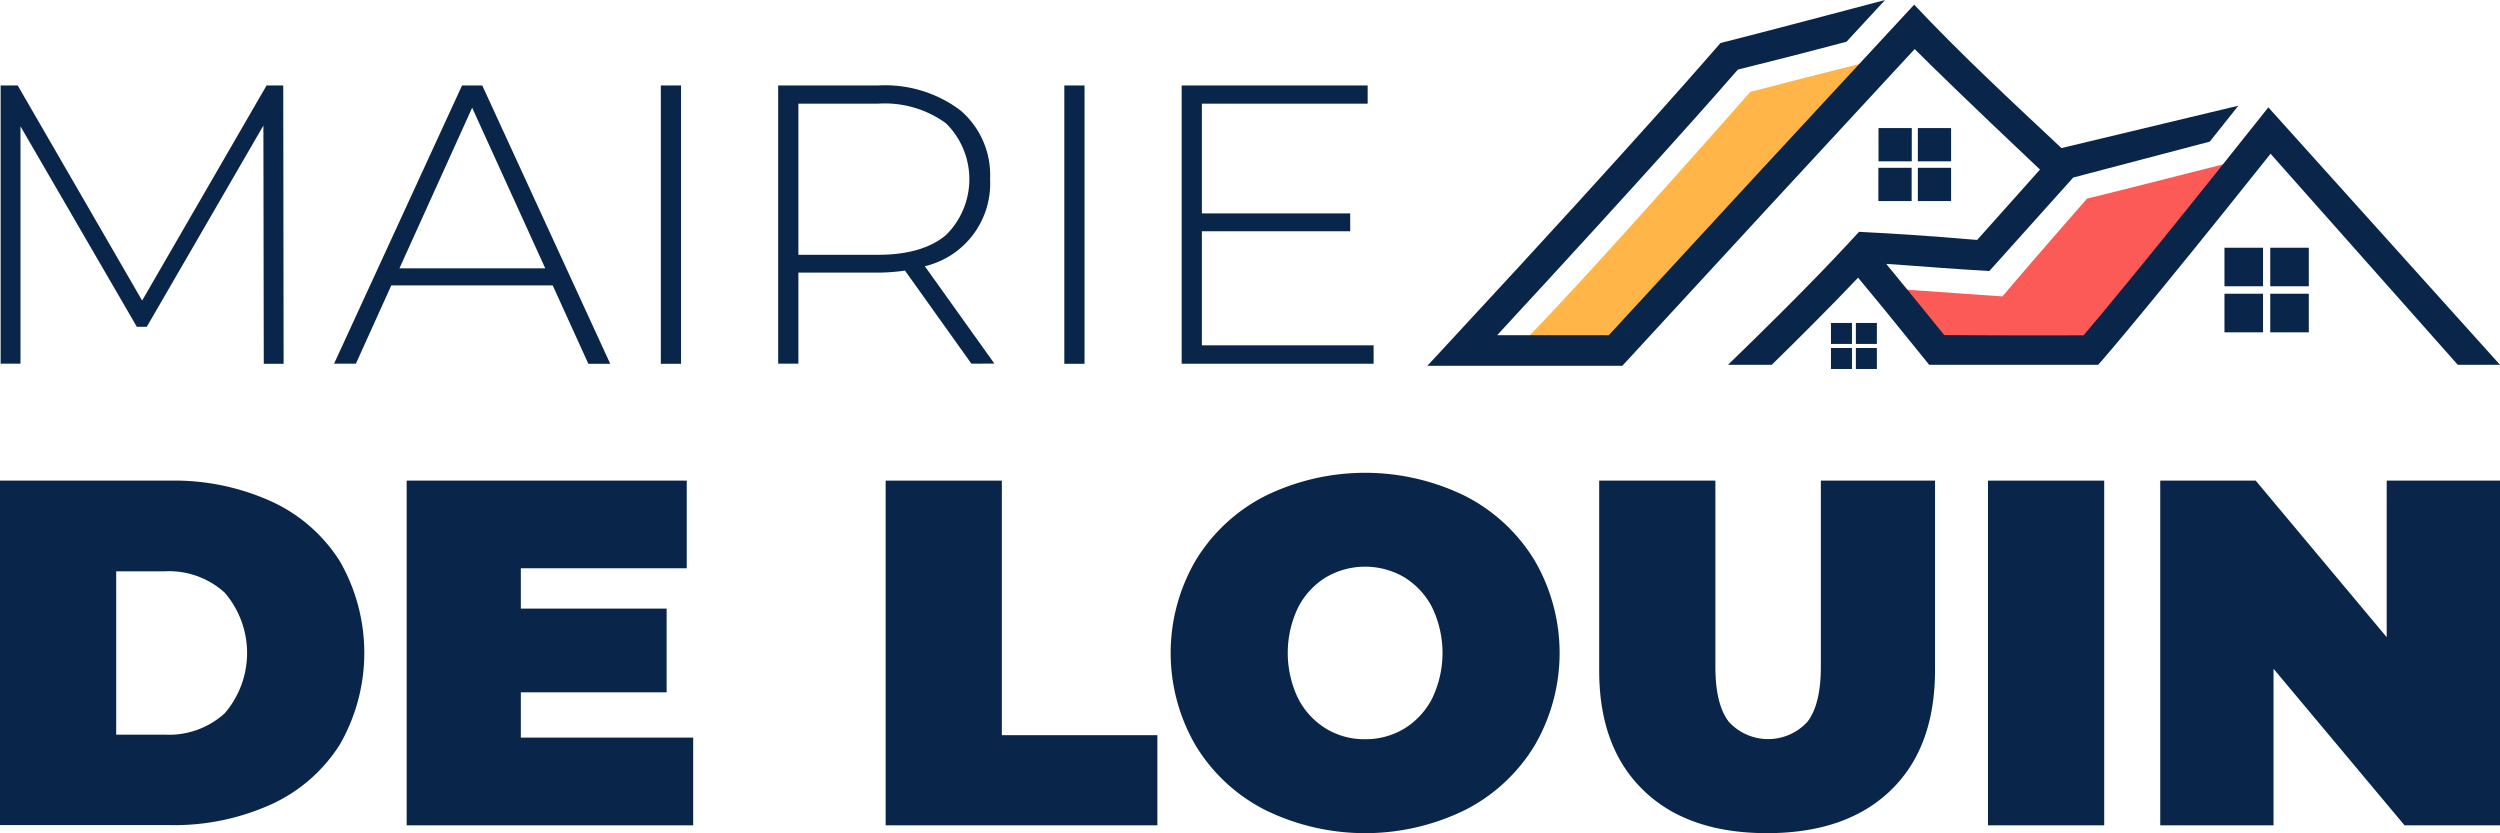 <svg xmlns="http://www.w3.org/2000/svg" width="232.351" height="77.435" viewBox="0 0 232.351 77.435"><g transform="translate(-37.9)"><g transform="translate(170.558)"><path d="M1541.018,137.769c-5.594-.388-10.718-.752-10.718-.752,4.736,5.841,5.5,6.828,5.5,6.828a80.815,80.815,0,0,0,12.8-.329c9.214-11.188,15.29-18.615,15.29-18.615-11.435,2.891-12.857,3.267-15,3.772-5.194,5.923-7.874,9.1-7.874,9.1" transform="translate(-1487.569 -110.222)" fill="#fc5a57" fill-rule="evenodd"/><path d="M1256.381,46.743c-21.224,24.033-22.223,24.209-22.071,24.2,9.5,0,9.543-.153,9.543-.153,16.1-18.051,25.432-26.842,26.066-27.488-9.12,2.28-13.538,3.443-13.538,3.443" transform="translate(-1226.354 -38.211)" fill="#ffb548" fill-rule="evenodd"/><path d="M1800.684,200.178H1797.1v3.584h3.584Zm.67,0v3.584h3.584v-3.584Zm-4.254-.693h3.584V195.9H1797.1Zm4.254-3.584v3.584h3.584V195.9Z" transform="translate(-1723.015 -172.878)" fill="#09264a" fill-rule="evenodd"/><path d="M1526.491,104.99H1523.4v3.091h3.091Zm.576,0v3.091h3.091V104.99Zm-3.655-.6h3.091V101.3h-3.091Zm3.655-3.091v3.091h3.091V101.3Z" transform="translate(-1481.48 -89.395)" fill="#09264a" fill-rule="evenodd"/><path d="M1487.851,257.727H1485.9v1.951h1.951Zm.364,0v1.951h1.951v-1.951Zm-2.315-.376h1.951V255.4H1485.9Zm2.315-1.951v1.951h1.951V255.4Z" transform="translate(-1448.387 -225.385)" fill="#09264a" fill-rule="evenodd"/><path d="M1223.639,15.76c-6.922-6.534-10.189-9.742-11.646-11.2q-13.609,14.7-27.171,29.439H1166.7l2.209-2.386C1187,12.116,1193.918,4.019,1193.942,4c5.112-1.3,10.2-2.656,15.3-4l-3.584,3.878c-2.362.623-5.653,1.493-10.095,2.585-1.41,1.634-7.968,9.108-22.376,24.691h10.377q14.155-15.389,28.381-30.72c4.336,4.607,9.061,8.99,13.691,13.327l16.441-3.937-2.656,3.338L1226.73,16.5l-7.792,8.685c-3.22-.165-6.381-.447-9.59-.658,1.1,1.34,2.868,3.49,5.394,6.616,1.786.012,6.887.047,12.939.024,1.21-1.387,6.158-7.322,16.171-19.92l1.011-1.269,21.53,23.927h-3.925l-17.4-19.614c-11.529,14.479-15.677,19.226-15.689,19.238l-.341.376h-15.7l-.376-.47c-3.126-3.878-5.136-6.323-6.229-7.627-2.6,2.738-5.594,5.723-8.027,8.1h-4.066c2.856-2.762,7.545-7.357,11.106-11.2l1.046-1.128v-.035c7.392.376,9.942.705,11.012.752Z" transform="translate(-1166.7)" fill="#09264a"/></g><g transform="translate(37.959 7.944)"><path d="M62.856,93.455l-.035-22.129-10.835,18.7h-.928L40.245,71.4V93.455H38.4V67.6h1.587L51.551,87.59,63.115,67.6h1.551L64.7,93.466H62.856Z" transform="translate(-38.4 -67.6)" fill="#09264a"/><path d="M322.419,86.18h-15l-3.291,7.275H302.1L313.993,67.6h1.88l11.893,25.866h-2.033Zm-.693-1.587-6.793-14.925-6.757,14.925Z" transform="translate(-271.11 -67.6)" fill="#09264a"/><path d="M560.5,67.6h1.88V93.466H560.5Z" transform="translate(-499.142 -67.6)" fill="#09264a"/><path d="M671.257,93.455l-6.17-8.65a18.02,18.02,0,0,1-2.515.188H655.18v8.462H653.3V67.6h9.272a11.655,11.655,0,0,1,7.651,2.3,7.9,7.9,0,0,1,2.773,6.4,7.9,7.9,0,0,1-6.064,8.1l6.464,9.049Zm-8.685-10.119q4.143,0,6.323-1.833a7.292,7.292,0,0,0,0-10.389,9.656,9.656,0,0,0-6.323-1.822H655.18V83.336Z" transform="translate(-581.036 -67.6)" fill="#09264a"/><path d="M879.6,67.6h1.88V93.466H879.6Z" transform="translate(-780.741 -67.6)" fill="#09264a"/><path d="M990.24,91.762v1.7H972.4V67.6h17.287v1.692H974.28v10.2h13.785V81.15H974.28v10.6H990.24Z" transform="translate(-862.635 -67.6)" fill="#09264a"/></g><g transform="translate(37.9 43.941)"><path d="M37.9,380.1H53.683a21.818,21.818,0,0,1,9.449,1.939A14.757,14.757,0,0,1,69.49,387.6a17.093,17.093,0,0,1,0,17.017,14.757,14.757,0,0,1-6.358,5.559,21.818,21.818,0,0,1-9.449,1.939H37.9Zm15.325,23.61a7.7,7.7,0,0,0,5.559-1.986,8.594,8.594,0,0,0,0-11.211,7.7,7.7,0,0,0-5.559-1.986H48.7V403.71Z" transform="translate(-37.9 -379.371)" fill="#09264a"/><path d="M386.13,403.992v8.144H359.5V380.1h26.031v8.144H370.112v3.749h13.55v7.78h-13.55v4.207H386.13Z" transform="translate(-321.705 -379.371)" fill="#09264a"/><path d="M738.3,380.1h10.8v23.657h14.455v8.379H738.3Z" transform="translate(-655.988 -379.371)" fill="#09264a"/><path d="M972.491,405.243a16.072,16.072,0,0,1-6.452-5.97,17.078,17.078,0,0,1,0-17.252,16.071,16.071,0,0,1,6.452-5.97,21.115,21.115,0,0,1,18.568,0,16.072,16.072,0,0,1,6.452,5.97,17.078,17.078,0,0,1,0,17.252,16.072,16.072,0,0,1-6.452,5.97,21.115,21.115,0,0,1-18.568,0Zm12.927-7.568a7.093,7.093,0,0,0,2.585-2.8,9.769,9.769,0,0,0,0-8.462,7.093,7.093,0,0,0-2.585-2.8,7.216,7.216,0,0,0-7.286,0,7.092,7.092,0,0,0-2.585,2.8,9.769,9.769,0,0,0,0,8.462,7.092,7.092,0,0,0,2.585,2.8,6.858,6.858,0,0,0,3.643.987A6.965,6.965,0,0,0,985.418,397.674Z" transform="translate(-854.899 -373.9)" fill="#09264a"/><path d="M1306.713,408.881q-4.125-3.984-4.113-11.165V380.1h10.8v17.3c0,2.35.423,4.054,1.258,5.124a4.951,4.951,0,0,0,7.286,0c.834-1.069,1.257-2.773,1.257-5.124V380.1h10.612v17.616q0,7.192-4.113,11.165t-11.482,3.984Q1310.814,412.865,1306.713,408.881Z" transform="translate(-1153.971 -379.371)" fill="#09264a"/><path d="M1610.1,380.1h10.8v32.036h-10.8Z" transform="translate(-1425.334 -379.371)" fill="#09264a"/><path d="M1777.878,380.1v32.036h-8.873l-12.175-14.549v14.549H1746.3V380.1h8.873l12.175,14.549V380.1Z" transform="translate(-1545.527 -379.371)" fill="#09264a"/></g></g></svg>
